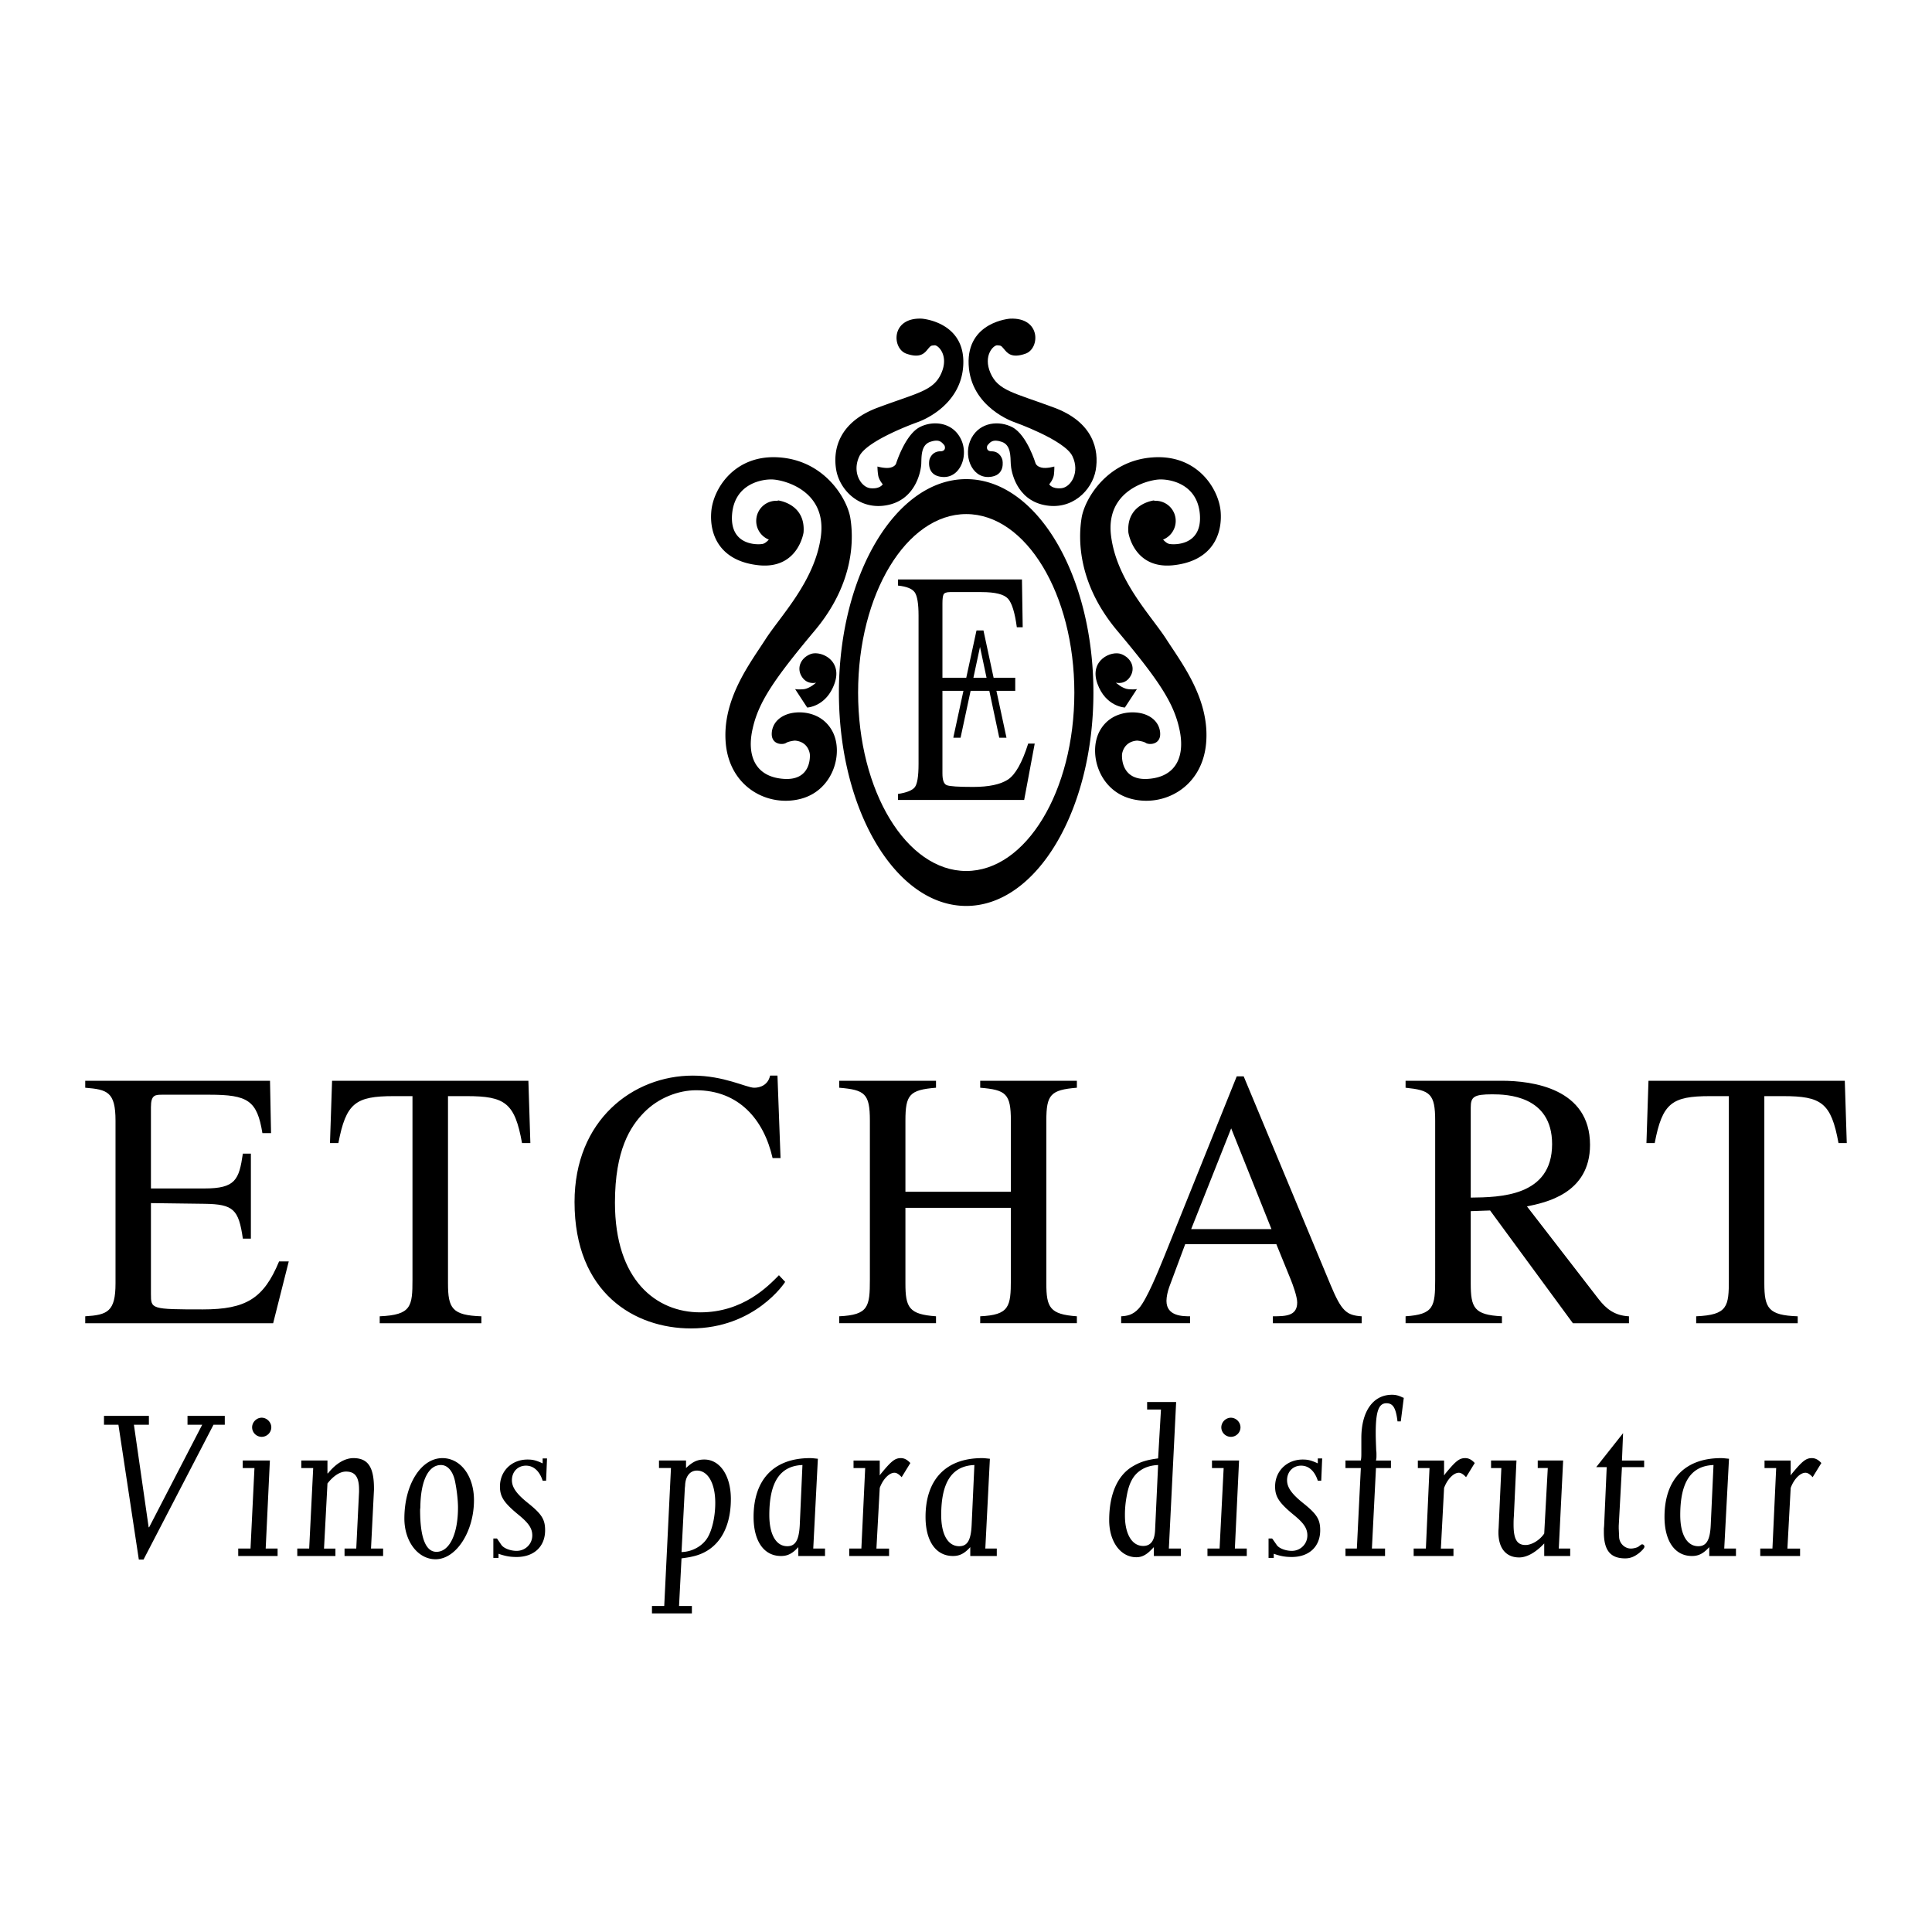 <svg xmlns="http://www.w3.org/2000/svg" width="2500" height="2500" viewBox="0 0 192.756 192.756"><g fill-rule="evenodd" clip-rule="evenodd"><path fill="#fff" d="M0 0h192.756v192.756H0V0z"/><path d="M11.815 142.146h-1.44v-.886h4.48v.886H13.36l1.471 10.227h.05l5.293-10.227h-1.466v-.886h3.719v.886h-1.126l-6.981 13.453h-.468l-2.037-13.453zM26.508 154.5h1.188v.742h-3.928v-.742h1.226l.393-8.033h-1.169v-.751h2.708l-.418 8.784zm.56-12.098a.96.96 0 0 1-.96.951.954.954 0 0 1-.954-.951c0-.511.443-.958.954-.958.511 0 .96.448.96.958zM32.67 146.999h.049c.799-.998 1.7-1.522 2.542-1.522 1.452 0 2.05.899 2.05 3.022v.138l-.296 5.863h1.208v.742h-3.848v-.742h1.169l.278-5.653v-.233c0-1.263-.399-1.795-1.305-1.795-.584 0-1.238.413-1.846 1.186l-.345 6.496h1.139v.742H29.66v-.743h1.187l.401-8.033H30.06v-.751h2.61v1.283zM44.137 145.477c1.821 0 3.152 1.784 3.152 4.189 0 3.151-1.78 5.901-3.835 5.901-1.748 0-3.109-1.769-3.109-4.062 0-3.406 1.668-6.028 3.792-6.028zm-2.222 5.168c0 2.763.554 4.182 1.631 4.182 1.293 0 2.148-1.772 2.148-4.409 0-.801-.135-1.875-.308-2.69-.222-.984-.745-1.562-1.391-1.562-1.262 0-2.025 1.586-2.056 4.178 0 .113-.024.209-.024.301zM49.222 153.495h.357l.037.045.4.587c.24.354.917.604 1.526.604.863 0 1.564-.674 1.564-1.539 0-.695-.352-1.216-1.312-2.01-1.514-1.236-1.914-1.844-1.914-2.871 0-1.539 1.163-2.693 2.757-2.693.518 0 .851.08 1.502.383v-.494h.438l-.093 2.22h-.345c-.307-.954-.898-1.499-1.661-1.499-.819 0-1.404.609-1.404 1.453 0 .697.437 1.351 1.613 2.287 1.372 1.101 1.699 1.633 1.699 2.71 0 1.632-1.121 2.663-2.845 2.663-.608 0-1.077-.068-1.804-.32v.412h-.516v-1.938h.001zM67.749 160.231h1.281v.736h-3.983v-.736h1.224l.672-13.765h-1.195v-.751h2.697v.751c.665-.627 1.127-.849 1.828-.849 1.557 0 2.646 1.613 2.646 3.934 0 3.035-1.305 5.087-3.613 5.69-.5.123-.635.145-1.311.237l-.246 4.753zm.247-5.383c1.07-.021 2.116-.608 2.615-1.467.444-.755.751-2.082.751-3.435 0-1.961-.732-3.226-1.828-3.226-.702 0-1.158.587-1.182 1.52l-.025.213-.331 6.395zM81.138 154.5h1.175v.742h-2.665v-.884c-.609.662-1.077.884-1.73.884-1.711 0-2.733-1.493-2.733-3.9 0-3.729 2.032-5.865 5.632-5.865.278 0 .413.03.782.062l-.461 8.961zm-1.078-8.335c-2.235.088-3.305 1.699-3.305 4.996 0 1.941.677 3.105 1.791 3.105.812 0 1.164-.605 1.245-2.084l.269-6.017zM87.772 147.185h.038c-.024-.043.024-.064.049-.111 1.053-1.289 1.422-1.597 2.014-1.597.345 0 .621.142.953.489l-.868 1.413c-.277-.306-.511-.443-.72-.443-.518 0-1.146.631-1.466 1.518l-.331 6.047h1.262v.742h-3.976v-.743h1.212l.381-8.033h-1.163v-.751h2.615v1.469zM98.305 154.5h1.145v.742h-2.646v-.884c-.604.662-1.078.884-1.73.884-1.704 0-2.733-1.493-2.733-3.9 0-3.729 2.037-5.865 5.639-5.865.27 0 .412.03.781.062l-.456 8.961zm-1.09-8.335c-2.228.088-3.311 1.699-3.311 4.996 0 1.941.677 3.105 1.797 3.105.818 0 1.164-.605 1.238-2.084l.276-6.017zM116.617 154.5h1.193v.742h-2.689v-.884l-.203.207c-.543.565-.984.8-1.545.8-1.564 0-2.709-1.542-2.709-3.693 0-2.612.838-4.506 2.383-5.393.709-.419 1.379-.633 2.498-.772l.285-4.875h-1.381v-.751h2.895l-.727 14.619zm-1.072-8.335c-.627.025-1.213.183-1.662.473-.818.504-1.254 1.319-1.488 2.72a9.765 9.765 0 0 0-.16 1.854c0 1.843.701 3.028 1.822 3.028.738 0 1.145-.511 1.188-1.613l.3-6.462zM123.203 154.5h1.188v.742h-3.922v-.742h1.209l.406-8.033h-1.164v-.751h2.701l-.418 8.784zm.561-12.098a.955.955 0 0 1-.955.951.955.955 0 0 1-.959-.951.98.98 0 0 1 .959-.958.98.98 0 0 1 .955.958zM126.564 153.495h.344l.051.045.41.587c.223.354.906.604 1.516.604.855 0 1.551-.674 1.551-1.539 0-.695-.344-1.216-1.311-2.01-1.508-1.236-1.908-1.844-1.908-2.871 0-1.539 1.17-2.693 2.758-2.693.51 0 .85.08 1.502.383v-.494h.438l-.094 2.22h-.344c-.309-.954-.893-1.499-1.662-1.499-.818 0-1.404.609-1.404 1.453 0 .697.432 1.351 1.607 2.287 1.379 1.101 1.699 1.633 1.699 2.71 0 1.632-1.115 2.663-2.832 2.663-.609 0-1.082-.068-1.803-.32v.412h-.518v-1.938zM135.771 146.467h-1.533v-.751h1.533c.051-.305.051-.402.051-.889v-.276-1.074c0-2.669 1.176-4.321 3.053-4.321.369 0 .645.064 1.09.28l.092.024-.301 2.354h-.326l-.02-.16c-.166-1.213-.449-1.652-1.084-1.652-.773 0-1.07.806-1.07 2.985 0 .508.025 1.096.049 1.726.025.14.025.302.025.471 0 .253 0 .293-.049.532h1.494v.751h-1.494l-.406 8.033h1.311v.742h-3.947v-.742h1.135l.397-8.033zM144.076 147.185h.049c-.025-.043.018-.064.037-.111 1.059-1.289 1.422-1.597 2.02-1.597.344 0 .627.142.953.489l-.867 1.413c-.277-.306-.518-.443-.721-.443-.51 0-1.145.631-1.471 1.518l-.32 6.047h1.256v.742h-3.971v-.743h1.219l.363-8.033h-1.164v-.751h2.617v1.469zM155.52 154.5h1.139v.742h-2.592v-1.253c-.844.901-1.73 1.397-2.498 1.397-1.305 0-2.07-.905-2.07-2.5 0-.095 0-.162.02-.439l.271-5.98h-1.027v-.751h2.535l-.26 5.562c-.029.322-.029.604-.029.84 0 1.45.344 2.028 1.193 2.028.627 0 1.428-.485 1.865-1.146l.355-6.534h-1.002v-.751h2.535l-.435 8.785zM164.037 145.716v.66h-2.215l-.32 5.859v.262l.037.81c0 .652.547 1.193 1.176 1.193.246 0 .652-.095.787-.216.234-.184.283-.205.326-.205.068 0 .123.021.197.096.012.045.043.092.043.135 0 .127-.215.372-.523.628-.48.373-.879.542-1.402.542-1.471 0-2.125-.798-2.125-2.614v-.353l.025-.277.258-5.859h-1.047l2.68-3.389-.111 2.729h2.214v-.001zM172.027 154.5h1.17v.742h-2.664v-.884c-.611.662-1.08.884-1.727.884-1.709 0-2.738-1.493-2.738-3.9 0-3.729 2.037-5.865 5.639-5.865.271 0 .414.03.795.062l-.475 8.961zm-1.07-8.335c-2.248.088-3.318 1.699-3.318 4.996 0 1.941.678 3.105 1.799 3.105.811 0 1.168-.605 1.242-2.084l.277-6.017zM178.656 147.185h.043c-.023-.043.025-.064.043-.111 1.061-1.289 1.436-1.597 2.02-1.597.346 0 .629.142.955.489l-.869 1.413c-.277-.306-.504-.443-.719-.443-.52 0-1.152.631-1.473 1.518l-.326 6.047h1.264v.742h-3.973v-.743h1.215l.373-8.033h-1.162v-.751h2.609v1.469zM96.402 90.386c7.012 0 12.688-9.528 12.688-21.282 0-11.763-5.676-21.301-12.688-21.301-7.023 0-12.704 9.538-12.704 21.301 0 11.753 5.68 21.282 12.704 21.282z"/><path d="M96.402 86.899c5.954 0 10.786-7.967 10.786-17.795 0-9.836-4.832-17.814-10.786-17.814-5.964 0-10.79 7.978-10.79 17.814 0 9.828 4.826 17.795 10.79 17.795z" fill="#fff"/><path d="M83.076 73.013c-1.096-2.122-3.545-2.17-4.678-1.694-1.41.58-1.465 1.795-1.373 2.196.191.821 1.139.787 1.403.606.271-.173.875-.23.875-.23 1.398.107 1.496 1.367 1.496 1.367s.252 2.671-2.634 2.449c-2.893-.214-3.675-2.422-3.066-5.038.584-2.604 2.111-4.888 6.18-9.744 4.076-4.851 3.867-9.374 3.558-11.255-.307-1.875-2.524-5.694-7.055-6.032-4.53-.345-6.66 3.197-6.819 5.434-.185 2.244.825 4.92 4.752 5.326 3.927.393 4.456-3.272 4.456-3.272.222-2.893-2.56-3.201-2.56-3.201l-.013.044a1.999 1.999 0 0 0-2.143 1.85 2.004 2.004 0 0 0 1.25 2.016c-.104.117-.357.382-.627.434-.357.077-3.275.258-3.041-2.928.246-3.194 3.176-3.573 4.125-3.499 1.248.095 5.317 1.201 4.739 5.66-.591 4.468-4.007 7.916-5.54 10.298-1.539 2.396-4.364 6.028-3.946 10.421.425 4.389 4.278 6.336 7.503 5.472 3.213-.857 4.248-4.541 3.158-6.68z"/><path d="M80.534 70.591s1.902-.071 2.727-2.398c.832-2.343-1.397-3.309-2.382-2.936-.941.359-1.391 1.298-.953 2.129.523.999 1.495.723 1.495.723s-.646.597-1.25.652c-.604.052-.843-.012-.843-.012l1.206 1.842zM91.965 31.792s4.333.299 4.142 4.586c-.19 4.302-4.555 5.74-4.555 5.74s-5.029 1.779-5.811 3.395c-.77 1.61.166 3.104 1.107 3.197.948.095 1.225-.393 1.225-.393s-.387-.422-.461-.917c-.074-.506-.067-.856-.067-.856s.794.234 1.305.105c.498-.124.56-.419.56-.419s.881-2.823 2.321-3.598c1.274-.686 3.225-.56 4.093 1.086.879 1.638.024 3.946-1.724 3.872-1.742-.081-1.373-1.709-1.373-1.709s.185-.846 1.09-.855c.608-.002.474-.525.381-.63-.24-.259-.468-.625-1.385-.314-.935.314-.868 1.465-.898 2.207-.037.746-.56 3.527-3.342 4.097-2.776.578-4.777-1.466-5.14-3.478-.357-2.013.222-4.799 4.186-6.255 3.958-1.474 5.527-1.659 6.296-3.416.782-1.773-.32-2.816-.665-2.786-.35.038-.35-.012-.671.371-.32.393-.751.965-2.167.457-1.433-.523-1.537-3.622 1.553-3.487zM109.674 73.013c1.09-2.122 3.545-2.17 4.678-1.694 1.402.58 1.465 1.795 1.373 2.196-.197.821-1.145.787-1.41.606-.252-.173-.867-.23-.867-.23-1.393.107-1.502 1.367-1.502 1.367s-.246 2.671 2.635 2.449c2.893-.214 3.68-2.422 3.07-5.038-.578-2.604-2.105-4.888-6.186-9.744-4.068-4.851-3.859-9.374-3.553-11.255.303-1.875 2.518-5.694 7.049-6.032 4.537-.345 6.66 3.197 6.826 5.434.172 2.244-.83 4.92-4.758 5.326-3.916.393-4.451-3.272-4.451-3.272-.221-2.893 2.574-3.201 2.574-3.201l.006.044a2.007 2.007 0 0 1 .881 3.866c.117.117.357.382.633.434.357.077 3.275.258 3.041-2.928-.246-3.194-3.182-3.573-4.131-3.499-1.242.095-5.311 1.201-4.727 5.66.578 4.468 4 7.916 5.527 10.298 1.539 2.396 4.369 6.028 3.945 10.421-.424 4.389-4.277 6.336-7.49 5.472-3.226-.857-4.247-4.541-3.163-6.68z"/><path d="M112.229 70.591s-1.92-.071-2.746-2.398c-.83-2.343 1.41-3.309 2.383-2.936.947.359 1.41 1.298.965 2.129-.527.999-1.502.723-1.502.723s.646.597 1.25.652c.611.052.855-.012.855-.012l-1.205 1.842zM100.779 31.792s-4.334.299-4.137 4.586c.197 4.302 4.561 5.74 4.561 5.74s5.023 1.779 5.793 3.395c.775 1.61-.154 3.104-1.102 3.197-.947.095-1.213-.393-1.213-.393s.381-.422.463-.917c.061-.506.047-.856.047-.856s-.781.234-1.285.105c-.504-.124-.586-.419-.586-.419s-.855-2.823-2.301-3.598c-1.287-.686-3.225-.56-4.1 1.086-.874 1.638-.019 3.946 1.735 3.872 1.73-.081 1.355-1.709 1.355-1.709s-.186-.846-1.072-.855c-.604-.002-.492-.525-.387-.63.234-.259.475-.625 1.391-.314.936.314.863 1.465.904 2.207.031.746.549 3.527 3.326 4.097 2.775.578 4.787-1.466 5.15-3.478.352-2.013-.229-4.799-4.191-6.255-3.963-1.474-5.521-1.659-6.303-3.416-.777-1.773.307-2.816.67-2.786.357.038.352-.012.672.371.326.393.746.965 2.166.457 1.431-.523 1.534-3.622-1.556-3.487zM101.291 68.922h-7.264v8.246c0 .661.136 1.049.43 1.169.295.119 1.17.175 2.623.175 1.574 0 2.732-.244 3.49-.739.738-.492 1.41-1.681 2.012-3.583h.652l-1.053 5.622H89.595v-.599c.855-.133 1.409-.349 1.661-.659.259-.309.388-1.09.388-2.343V61.416c0-1.173-.129-1.951-.375-2.312-.252-.364-.806-.588-1.674-.681v-.612h12.366l.074 4.771h-.586c-.195-1.468-.492-2.418-.879-2.85-.4-.44-1.275-.659-2.646-.659h-3.153c-.338 0-.554.083-.634.237-.074.162-.11.459-.11.887v7.423h7.264v1.302z"/><path d="M100.398 73.515l-2.265-10.554-.008-.062H97.432l-.02.062-2.284 10.554-.012.085h.72l.012-.055 1.927-9.003 1.909 9.003.017.055h.715l-.018-.085zM27.253 132.018H8.504v-.691c2.215-.136 3.021-.463 3.021-3.285V111.81c0-2.89-.83-3.105-3.021-3.287v-.695h18.435l.104 5.227h-.862c-.528-3.247-1.434-3.835-5.281-3.835h-4.683c-.727 0-1.158 0-1.158 1.239v8.114h5.349c3.09 0 3.441-.875 3.822-3.473h.801v8.479h-.801c-.419-2.92-.941-3.435-3.822-3.475l-5.349-.07v9.063c0 1.509 0 1.543 5.177 1.543 4.34 0 6.081-1.108 7.608-4.789h.966l-1.557 6.167zM48.027 132.018H37.884v-.691c3.164-.136 3.269-.982 3.269-3.688v-18.278h-1.878c-3.817 0-4.751.696-5.516 4.683h-.837l.209-6.215h19.586l.197 6.215h-.832c-.72-4.021-1.699-4.683-5.521-4.683h-1.865v18.682c0 2.491.413 3.186 3.33 3.285v.69h.001zM77.081 115.54c-.867-3.839-3.367-6.766-7.639-6.766-1.724 0-3.749.737-5.201 2.232-1.354 1.391-2.887 3.727-2.887 8.986 0 7.756 4.137 10.941 8.506 10.941 4.278 0 6.771-2.604 7.855-3.703l.621.662c-.031.074-3.021 4.645-9.398 4.645-5.602 0-11.616-3.508-11.616-12.615 0-8.184 5.842-12.609 11.806-12.609 3.103 0 5.355 1.209 6.113 1.209.172 0 1.317 0 1.594-1.209h.733l.307 8.227h-.794zM83.729 131.326c2.924-.136 3.059-.948 3.059-3.688V111.81c0-2.702-.492-3.071-3.059-3.287v-.695h9.657v.695c-2.646.216-3.052.696-3.052 3.287v7.094h10.52v-7.094c0-2.702-.494-3.071-3.059-3.287v-.695h9.645v.695c-2.635.216-3.047.696-3.047 3.287v16.231c0 2.403.344 3.097 3.047 3.285v.691h-9.645v-.691c2.904-.136 3.059-.948 3.059-3.688v-7.131h-10.52v7.534c0 2.403.345 3.097 3.052 3.285v.691h-9.657v-.691zM135.854 132.018h-8.859v-.691c1.293 0 2.426-.035 2.426-1.38 0-.588-.443-1.797-.652-2.309l-1.43-3.511h-9.09l-1.594 4.278c-.166.471-.277.986-.277 1.384 0 1.537 1.631 1.537 2.357 1.537v.691h-6.877v-.691c.562-.035 1.146-.1 1.773-.794.795-.915 1.879-3.594 2.537-5.2l7.221-17.945h.693l8.65 20.763c1.107 2.661 1.594 3.077 3.121 3.177v.691h.001zm-9-9.39l-4.02-10.052-3.99 10.052h8.01zM162.523 132.018h-5.596l-8.26-11.249-1.932.068v7.204c0 2.438.338 3.149 3.113 3.285v.691h-9.613v-.691c2.811-.188 2.953-.948 2.953-3.688V111.81c0-2.702-.523-3.035-2.953-3.287v-.695h9.582c3.09 0 8.82.77 8.82 6.396 0 4.896-4.512 5.771-6.291 6.14l7.154 9.255c.77.988 1.607 1.641 3.021 1.709v.69h.002zm-15.787-12.533c2.91-.033 8.117-.107 8.117-5.337 0-4.854-4.547-4.967-5.971-4.967-1.84 0-2.146.255-2.146 1.312v8.992zM179.357 132.018h-10.129v-.691c3.156-.136 3.26-.982 3.26-3.688v-18.278h-1.877c-3.822 0-4.758.696-5.521 4.683h-.824l.203-6.215h19.586l.197 6.215h-.824c-.732-4.021-1.705-4.683-5.527-4.683h-1.873v18.682c0 2.491.42 3.186 3.33 3.285v.69h-.001z"/></g></svg>